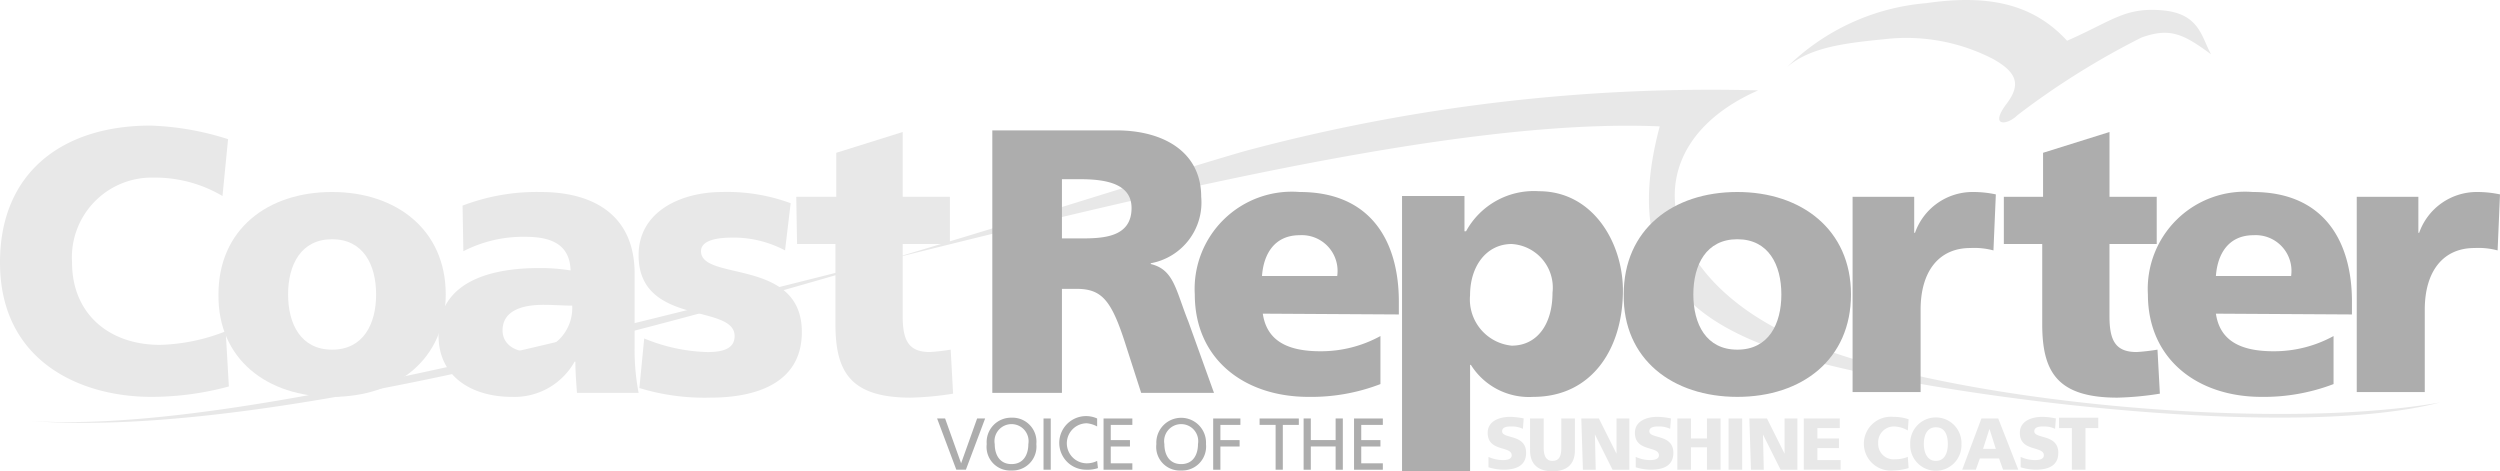<?xml version="1.0" encoding="UTF-8"?> <svg xmlns="http://www.w3.org/2000/svg" width="119" height="22.434" viewBox="0 0 119 22.434"><defs><style>.cls-1{fill:#e8e8e8;}.cls-2{fill:#adadad;}</style></defs><g id="GuidedBy-CoastReporter-Logo"><path class="cls-1" d="M116.143,19.158c-8.228,1.448-24.341-.114-30.855-3.162-6.514-3.009-7.657-9.028-1.6-11.694a85.639,85.639,0,0,0-24.455,2.895C48.339,10.358,16.875,21.253,1.409,20.034c16.608,1.143,58.243-14.856,77.594-14.018-1.943,7.276,1.828,9.79,7.999,11.351C93.745,19.043,109.248,20.948,116.143,19.158Z"></path><path class="cls-1" d="M10.894,18.396a14.143,14.143,0,0,1-3.695.495C3.847,18.891,0,17.215,0,12.492,0,8.149,3.047,5.978,7.161,5.978a13.436,13.436,0,0,1,3.695.647L10.59,9.33a6.314,6.314,0,0,0-3.276-.876,3.801,3.801,0,0,0-3.885,4.038c0,2.438,1.752,3.924,4.19,3.924a9.125,9.125,0,0,0,3.124-.647Z"></path><path class="cls-1" d="M15.808,16.644c-1.486,0-2.095-1.219-2.095-2.628s.609-2.628,2.095-2.628,2.095,1.219,2.095,2.628S17.294,16.644,15.808,16.644Zm0,2.247c3.086,0,5.409-1.79,5.409-4.876s-2.362-4.876-5.409-4.876c-3.085,0-5.409,1.79-5.409,4.876C10.361,17.101,12.723,18.891,15.808,18.891Z"></path><path class="cls-1" d="M23.922,15.729c0-.914.876-1.219,1.943-1.219.495,0,.952.038,1.371.038a2.093,2.093,0,0,1-1.981,2.209C24.493,16.758,23.922,16.377,23.922,15.729Zm6.476,2.971a10.831,10.831,0,0,1-.19-2.209V13.025c0-2.857-2.057-3.885-4.457-3.885a9.86,9.86,0,0,0-3.733.648l.038,2.171a6.194,6.194,0,0,1,2.971-.686c1.181,0,2.095.343,2.133,1.6a9.049,9.049,0,0,0-1.486-.114c-1.714,0-4.8.343-4.8,3.2,0,2.019,1.638,2.933,3.505,2.933A3.279,3.279,0,0,0,27.35,17.215h.038c0,.495.038.952.076,1.486Z"></path><path class="cls-1" d="M30.664,16.11a8.379,8.379,0,0,0,3.009.648c.647,0,1.295-.114,1.295-.762,0-1.562-4.571-.457-4.571-3.847,0-2.133,2.095-3.009,3.962-3.009a8.704,8.704,0,0,1,3.276.533L37.368,11.92a5.218,5.218,0,0,0-2.514-.61c-.686,0-1.486.114-1.486.647,0,1.448,4.8.305,4.8,3.847,0,2.476-2.248,3.123-4.343,3.123a10.563,10.563,0,0,1-3.39-.457Z"></path><path class="cls-1" d="M37.902,9.368h1.905V7.273l3.162-.99V9.368h2.247v2.247H42.968v3.428c0,1.143.267,1.714,1.295,1.714a9.889,9.889,0,0,0,.99-.114l.114,2.095a14.589,14.589,0,0,1-2.019.19c-2.895,0-3.581-1.257-3.581-3.505V11.615H37.94L37.902,9.368Z"></path><path class="cls-2" d="M50.548,8.53h.876c1.257,0,2.438.229,2.438,1.371,0,1.409-1.371,1.448-2.438,1.448h-.876Zm-3.314,10.171h3.314v-4.952h.686c1.219,0,1.676.533,2.362,2.704l.724,2.248h3.466l-1.219-3.39c-.61-1.524-.686-2.476-1.79-2.743V12.53a2.938,2.938,0,0,0,2.4-3.162c0-2.133-1.79-3.162-4.038-3.162H47.234Z"></path><path class="cls-2" d="M60.071,13.139c.076-1.067.61-1.943,1.79-1.943a1.702,1.702,0,0,1,1.79,1.943Zm6.514,1.828v-.609c0-2.781-1.257-5.219-4.723-5.219a4.628,4.628,0,0,0-4.99,4.876c0,3.086,2.362,4.876,5.409,4.876a9.143,9.143,0,0,0,3.428-.609V15.996a5.889,5.889,0,0,1-2.857.724c-1.562,0-2.552-.495-2.743-1.79l6.476.038Z"></path><path class="cls-2" d="M73.899,13.939c0,1.486-.724,2.514-1.943,2.514a2.21,2.21,0,0,1-1.981-2.4c0-1.409.8-2.438,1.981-2.438A2.08,2.08,0,0,1,73.899,13.939Zm-7.161,8.495h3.238V17.367h.038a3.261,3.261,0,0,0,2.971,1.524c2.781,0,4.266-2.285,4.266-5.066,0-2.248-1.409-4.723-4-4.723a3.676,3.676,0,0,0-3.466,1.905h-.076V9.33H66.737V22.434Z"></path><path class="cls-2" d="M82.698,16.644c-1.486,0-2.095-1.219-2.095-2.628s.61-2.628,2.095-2.628,2.095,1.219,2.095,2.628S84.184,16.644,82.698,16.644Zm0,2.247c3.085,0,5.409-1.79,5.409-4.876s-2.362-4.876-5.409-4.876c-3.086,0-5.409,1.79-5.409,4.876C77.251,17.101,79.613,18.891,82.698,18.891Z"></path><path class="cls-2" d="M94.888,11.92a3.517,3.517,0,0,0-1.105-.114c-1.486,0-2.362,1.105-2.362,2.933v3.924H88.183V9.368h2.933v1.714h.038a2.908,2.908,0,0,1,2.743-1.943,5.169,5.169,0,0,1,1.105.114Z"></path><path class="cls-2" d="M95.345,9.368h1.905V7.273l3.162-.99V9.368h2.248v2.247H100.411v3.428c0,1.143.267,1.714,1.295,1.714a9.896,9.896,0,0,0,.99-.114l.114,2.095a14.586,14.586,0,0,1-2.019.19c-2.895,0-3.581-1.257-3.581-3.505V11.615H95.383V9.368Z"></path><path class="cls-2" d="M105.477,13.139c.076-1.067.61-1.943,1.79-1.943a1.702,1.702,0,0,1,1.79,1.943Zm6.476,1.828v-.609c0-2.781-1.257-5.219-4.723-5.219a4.628,4.628,0,0,0-4.99,4.876c0,3.086,2.362,4.876,5.409,4.876a9.281,9.281,0,0,0,3.428-.609V15.996a5.889,5.889,0,0,1-2.857.724c-1.562,0-2.552-.495-2.743-1.79l6.476.038Z"></path><path class="cls-2" d="M118.886,11.92a3.517,3.517,0,0,0-1.105-.114c-1.486,0-2.362,1.105-2.362,2.933v3.924h-3.238V9.368h2.933v1.714h.038a2.908,2.908,0,0,1,2.743-1.943A5.169,5.169,0,0,1,119,9.254Z"></path><path class="cls-2" d="M45.977,22.357H45.52L44.606,19.92h.381l.762,2.133h0l.762-2.133h.381Z"></path><path class="cls-2" d="M47.349,21.139a.812.812,0,1,1,1.6,0c0,.495-.229.952-.8.952S47.349,21.634,47.349,21.139Zm-.381,0a1.123,1.123,0,0,0,1.181,1.257,1.141,1.141,0,0,0,1.181-1.257,1.141,1.141,0,0,0-1.181-1.257A1.161,1.161,0,0,0,46.968,21.139Z"></path><path class="cls-2" d="M49.672,19.92h.343v2.438h-.343Z"></path><path class="cls-2" d="M52.224,20.3a1.242,1.242,0,0,0-.495-.152.953.953,0,0,0-.038,1.905,1.106,1.106,0,0,0,.533-.114l.038.343a1.579,1.579,0,0,1-.571.076,1.276,1.276,0,1,1,.533-2.438Z"></path><path class="cls-2" d="M52.529,19.92H53.9v.305H52.872v.724h.914v.305H52.872v.8H53.9v.305H52.529Z"></path><path class="cls-2" d="M55.424,21.139a.812.812,0,1,1,1.6,0c0,.495-.229.952-.8.952S55.424,21.634,55.424,21.139Zm-.381,0a1.123,1.123,0,0,0,1.181,1.257,1.141,1.141,0,0,0,1.181-1.257,1.183,1.183,0,1,0-2.362,0Z"></path><path class="cls-2" d="M57.748,19.92h1.295v.305h-.952v.724h.914v.305h-.914v1.105h-.343V19.92Z"></path><path class="cls-2" d="M60.719,20.224h-.762V19.92h1.867v.305h-.762v2.133h-.343V20.224Z"></path><path class="cls-2" d="M62.052,19.92h.343V20.948h1.181V19.92h.343v2.438h-.343V21.253H62.395v1.105h-.343Z"></path><path class="cls-2" d="M64.452,19.92h1.371v.305H64.795v.724h.914v.305h-.914v.8h1.028v.305H64.452Z"></path><path class="cls-1" d="M70.852,21.748a1.66,1.66,0,0,0,.686.152c.191,0,.419-.038.419-.229,0-.457-1.143-.152-1.143-1.067,0-.571.571-.762,1.067-.762a3.353,3.353,0,0,1,.647.076l-.038.495a1.216,1.216,0,0,0-.533-.114c-.152,0-.457,0-.457.229,0,.381,1.143.114,1.143,1.028,0,.647-.533.8-1.067.8a2.391,2.391,0,0,1-.724-.114Z"></path><path class="cls-1" d="M74.965,21.443c0,.686-.419.99-1.067.99s-1.067-.305-1.067-.99V19.92H73.48v1.409c0,.305.076.61.419.61s.419-.267.419-.61V19.92h.647Z"></path><path class="cls-1" d="M75.27,19.92h.838l.838,1.676h0V19.92h.61v2.438h-.8l-.838-1.676h0l.038,1.676h-.609L75.27,19.92Z"></path><path class="cls-1" d="M77.86,21.748a1.661,1.661,0,0,0,.686.152c.191,0,.419-.038.419-.229,0-.457-1.143-.152-1.143-1.067,0-.571.571-.762,1.067-.762a3.354,3.354,0,0,1,.648.076l-.038.495a1.216,1.216,0,0,0-.533-.114c-.152,0-.457,0-.457.229,0,.381,1.143.114,1.143,1.028,0,.647-.533.8-1.067.8a2.392,2.392,0,0,1-.724-.114Z"></path><path class="cls-1" d="M79.841,19.92h.648v.952h.762V19.92h.648v2.438h-.648V21.291h-.762v1.067h-.648Z"></path><path class="cls-1" d="M82.279,19.92h.648v2.438h-.648Z"></path><path class="cls-1" d="M83.27,19.92h.838l.838,1.676h0V19.92h.61v2.438h-.8l-.838-1.676h0l.038,1.676h-.61L83.27,19.92Z"></path><path class="cls-1" d="M85.86,19.92H87.574v.457H86.507v.495h1.028v.457H86.507V21.9H87.612v.457H85.86V19.92Z"></path><path class="cls-1" d="M90.85,22.281a2.863,2.863,0,0,1-.724.114,1.282,1.282,0,1,1,0-2.552,2.218,2.218,0,0,1,.724.114l-.038.533a1.404,1.404,0,0,0-.648-.191.751.751,0,0,0-.762.8.73.73,0,0,0,.8.762,1.579,1.579,0,0,0,.61-.114Z"></path><path class="cls-1" d="M91.574,21.139c0-.419.152-.8.571-.8s.571.343.571.8c0,.419-.152.8-.571.8S91.574,21.519,91.574,21.139Zm-.647,0a1.22,1.22,0,1,0,2.438,0,1.22,1.22,0,1,0-2.438,0Z"></path><path class="cls-1" d="M95.002,21.367h-.609l.305-.952h0Zm-1.6.99H94.05l.191-.533h.914l.191.533h.724L95.116,19.92h-.8Z"></path><path class="cls-1" d="M96.183,21.748a1.66,1.66,0,0,0,.686.152c.19,0,.419-.038.419-.229,0-.457-1.143-.152-1.143-1.067,0-.571.571-.762,1.067-.762a3.355,3.355,0,0,1,.648.076l-.038.495a1.217,1.217,0,0,0-.533-.114c-.152,0-.457,0-.457.229,0,.381,1.143.114,1.143,1.028,0,.647-.533.8-1.067.8a2.391,2.391,0,0,1-.724-.114Z"></path><path class="cls-1" d="M98.621,20.377h-.61v-.495h1.867v.495h-.609v1.981h-.648V20.377Z"></path><path class="cls-1" d="M85.06,3.197A10.714,10.714,0,0,1,91.688.15c2.895-.419,5.066,0,6.704,1.79,2.171-.952,2.743-1.6,4.533-1.448s1.867,1.295,2.324,2.095c-1.295-.952-1.943-1.295-3.314-.8A37.223,37.223,0,0,0,96.03,5.483c-.495.495-1.371.571-.495-.571.648-.876.495-1.448-.648-2.095a8.99,8.99,0,0,0-5.181-.952C87.802,2.054,86.165,2.245,85.06,3.197Z"></path></g></svg> 